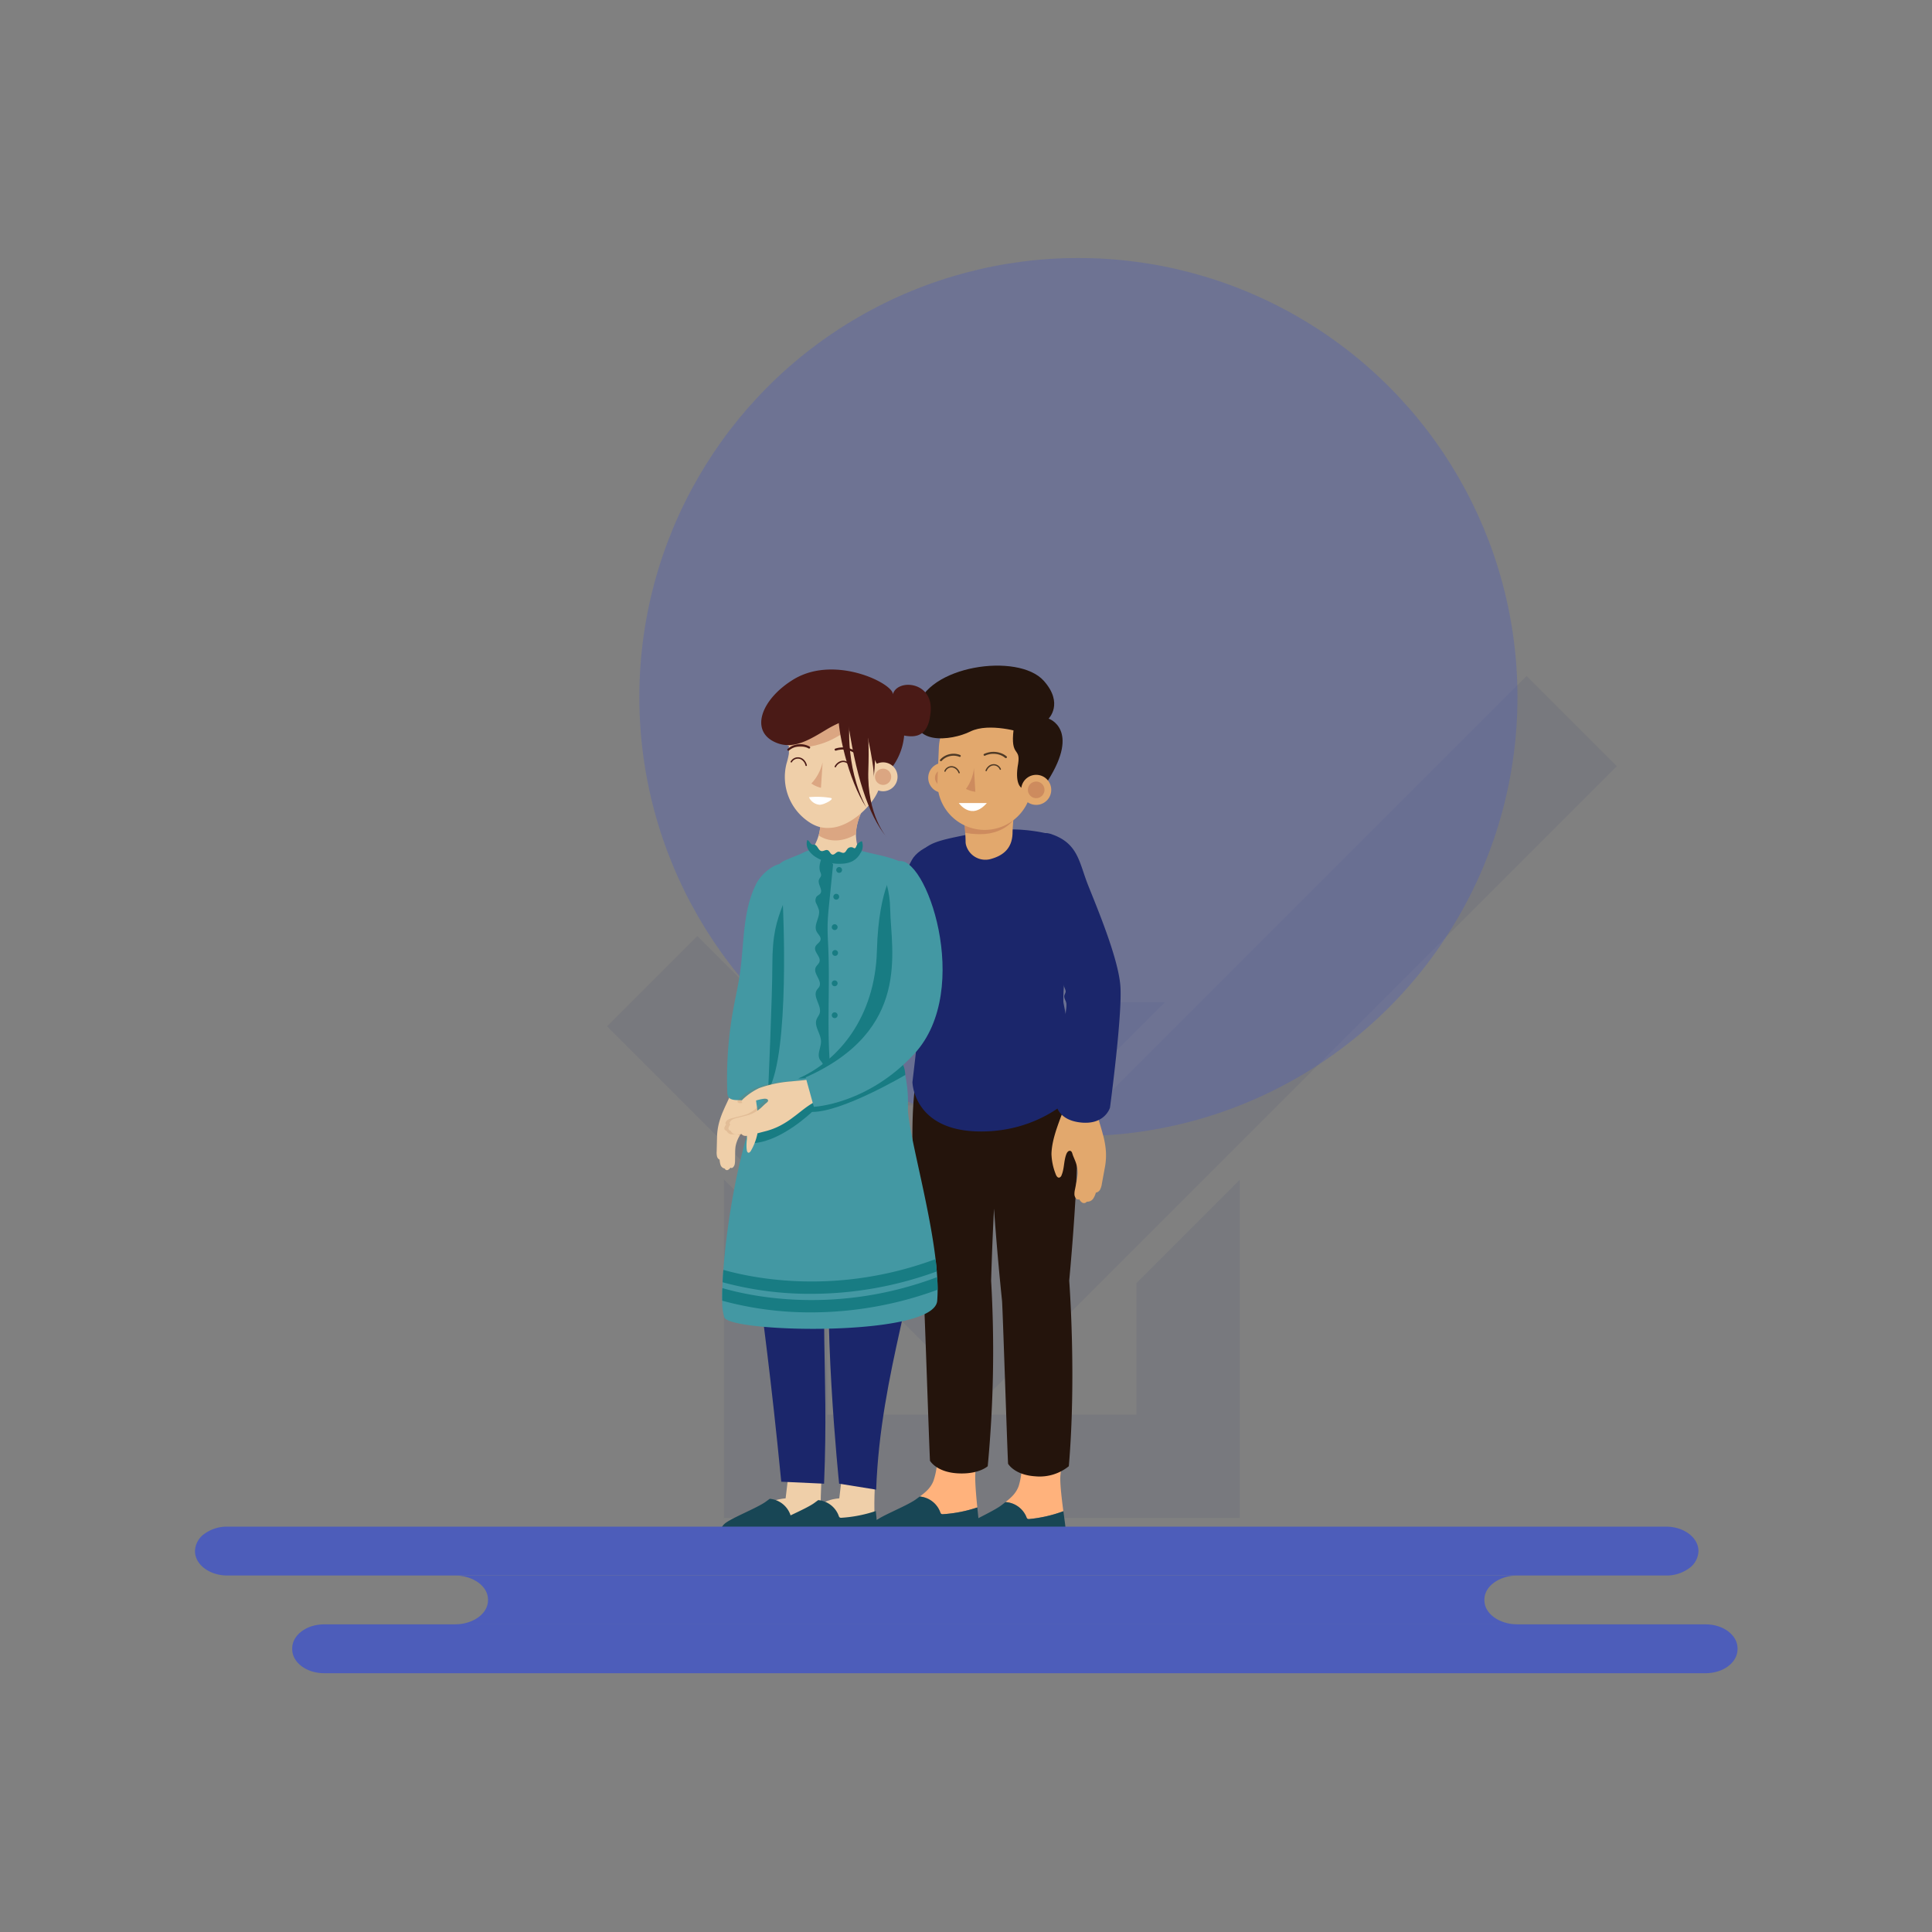 <svg xmlns="http://www.w3.org/2000/svg" width="644" height="644" viewBox="0 0 644 644">
    <rect x="0" y="0" width="644" height="644" fill="#808080" stroke="none"/>
    <defs>
        <clipPath id="clip-path">
            <path id="Path_4043" d="M830.93 555.547c-.077 5.167-3.1 7.536-7.006 8.661a6.679 6.679 0 0 1-8.527-4.7 4.4 4.4 0 0 1-.117-.961c0-2.921-.961-15.116-.961-15.116h17.572s-.92 9.287-.961 12.116z" class="cls-1" data-name="Path 4043"/>
        </clipPath>
        <style>
            .cls-1{fill:#e2a86d}.cls-3,.cls-8{fill:#1b266b}.cls-3{fill-rule:evenodd}.cls-21{fill:#4d5dba}.cls-5{fill:#ffb27c}.cls-6{fill:#184655}.cls-7{fill:#24140c}.cls-10{fill:#cd8b5e}.cls-11{fill:#4f3a26}.cls-12{fill:#fff}.cls-13{fill:#efcfa9}.cls-14{fill:#4398a3}.cls-15{fill:#dba682}.cls-16{fill:#4a1a16}.cls-18{fill:#187c83}
        </style>
    </defs>
    <g id="Group_3545" data-name="Group 3545" transform="translate(-1071 -2105)">
        <g id="Group_3542" data-name="Group 3542" transform="translate(577.584 1827.05)">
            <g id="Group_3541" data-name="Group 3541">
                <g id="Group_3498" data-name="Group 3498" style="mix-blend-mode:multiply;isolation:isolate" opacity="0.08">
                    <g id="Path_1224" data-name="Path 1224">
                        <path id="Path_4030" d="M1032.326 533.362L820.71 744.974 695.793 620.063l30.07-30.073 94.847 94.841L1002.25 503.3l30.076 30.067z" class="cls-3" data-name="Path 4030"/>
                    </g>
                    <g id="Path_1223" data-name="Path 1223">
                        <path id="Path_4031" d="M759.772 612.012h121.946l-34.393 34.4H794.2zm146.883 59.21v112.7H734.741V671.146l34.4 34.4v43.978h103.114v-43.9l34.4-34.4z" class="cls-3" data-name="Path 4031"/>
                    </g>
                </g>
                <circle id="Ellipse_299" cx="146.355" cy="146.355" r="146.355" fill="#4d5dba" data-name="Ellipse 299" opacity="0.34" transform="translate(706.53 363.95)"/>
                <g id="Group_3520" data-name="Group 3520">
                    <g id="Group_3500" data-name="Group 3500">
                        <g id="Group_3499" data-name="Group 3499">
                            <path id="Path_4032" d="M806.813 781.983a1.1 1.1 0 0 0 .333.584 1.014 1.014 0 0 0 .663.11 44.9 44.9 0 0 0 11.38-2.25c-.423-4.2-.906-9.642-.608-11.978.417-3.261.83-6.223 1.229-8.977l-13.972-.05c.022 1.933.019 3.447-.019 4.36a23.818 23.818 0 0 1-1.248 7.794c-.95 2.405-2.664 3.806-4.581 5.219a8.051 8.051 0 0 1 6.823 5.188z" class="cls-5" data-name="Path 4032"/>
                            <path id="Path_4033" d="M807.809 782.677a1.014 1.014 0 0 1-.663-.11 1.1 1.1 0 0 1-.333-.584 8.051 8.051 0 0 0-6.823-5.188c-.4.3-.807.591-1.22.9-3.081 2.276-12.338 5.772-14.076 7.662-1.407 1.531-2.029 3.932.048 5.076 3.3 1.816 8.258 1.82 11.882 1.356 4.266-.546 8.4-1.856 12.674-2.332 2.589-.287 10.209.352 10.408-3.564.021-.41-.234-2.662-.517-5.463a44.9 44.9 0 0 1-11.38 2.247z" class="cls-6" data-name="Path 4033"/>
                        </g>
                    </g>
                    <g id="Group_3502" data-name="Group 3502">
                        <g id="Group_3501" data-name="Group 3501">
                            <path id="Path_4034" d="M835.549 783.624a1.111 1.111 0 0 0 .352.574 1.02 1.02 0 0 0 .666.089 44.883 44.883 0 0 0 11.3-2.6c-.552-4.186-1.2-9.609-.977-11.954.316-3.272.637-6.245.951-9.01l-13.967.381c.082 1.932.125 3.445.115 4.358a23.77 23.77 0 0 1-1.006 7.829c-.876 2.434-2.546 3.887-4.418 5.358a8.05 8.05 0 0 1 6.984 4.975z" class="cls-5" data-name="Path 4034"/>
                            <path id="Path_4035" d="M836.567 784.287a1.02 1.02 0 0 1-.666-.089 1.111 1.111 0 0 1-.352-.574 8.05 8.05 0 0 0-6.979-4.975c-.391.307-.788.616-1.192.934-3.009 2.371-12.154 6.15-13.833 8.093-1.359 1.573-1.907 3.993.205 5.072 3.351 1.713 8.31 1.565 11.918.989 4.247-.677 8.335-2.115 12.6-2.722 2.579-.367 10.215.037 10.293-3.884.009-.41-.316-2.653-.685-5.444a44.883 44.883 0 0 1-11.309 2.6z" class="cls-6" data-name="Path 4035"/>
                        </g>
                    </g>
                    <g id="Group_3503" data-name="Group 3503">
                        <path id="Path_4036" d="M852.509 659.9c0-16.76-2.919-25.625-2.919-25.625l-49.407-1.78c-5.978 15.887-.081 66.445 1.209 78.99.215 2.089 1.682 46.846 2.018 53.376 0 0 2.094 3.775 9.175 4.2s10.074-2.374 10.074-2.374a408.4 408.4 0 0 0 1.132-61.854s.326-11.974.965-24.033c.893 13.061 2.112 25.3 2.666 30.687.215 2.089 1.682 47.846 2.018 54.376 0 0 2.094 3.775 9.175 4.2a15.4 15.4 0 0 0 11.074-3.374c2.579-29.976.132-61.854.132-61.854s2.688-28.178 2.688-44.935z" class="cls-7" data-name="Path 4036"/>
                    </g>
                    <g id="Group_3504" data-name="Group 3504">
                        <path id="Path_4037" d="M810.792 557.717s-9.269 1.146-12.925 6.1c-2.09 2.828-11.245 25.043-11.245 25.043l-15.664-21.384s-2.381-1.451-6.923 0-5.11 6.484-5.11 6.484 17.235 35.916 28.935 36.923 24.272-25.533 26.066-37.058-3.134-16.108-3.134-16.108z" class="cls-8" data-name="Path 4037"/>
                    </g>
                    <g id="Group_3505" data-name="Group 3505">
                        <path id="Path_4038" d="M820.322 555.3a55.455 55.455 0 0 1 23.626.845s4.838 4.048 5.585 16.014-2.2 37.29-1.585 40.285a259.266 259.266 0 0 1 4.174 29.787s-11.463 13.4-32.883 12.859-21.679-16.437-21.679-16.437 2.742-22.613 2.742-27.006-2.6-45.428.057-49.332 7.579-4.566 19.963-7.015z" class="cls-8" data-name="Path 4038"/>
                    </g>
                    <g id="Group_3508" data-name="Group 3508">
                        <g id="Group_3507" data-name="Group 3507">
                            <g id="Group_3506" data-name="Group 3506">
                                <path id="Path_4039" d="M861.8 666.581l-1.1 5.985a6.031 6.031 0 0 1-.539 1.824 2.04 2.04 0 0 1-1.461 1.11 6.92 6.92 0 0 1-.84 1.933 2.348 2.348 0 0 1-1.742 1.068 1.151 1.151 0 0 0-.443.057 1.7 1.7 0 0 0-.3.236 1.166 1.166 0 0 1-1.306-.026 3.008 3.008 0 0 1-.894-1.051.93.93 0 0 1-1.048-.256 2.165 2.165 0 0 1-.567-1.433 6.5 6.5 0 0 1 .177-1.562q.3-1.5.585-3.01a14.925 14.925 0 0 0 .323-2.369 11.42 11.42 0 0 0-.948-4.466c-.261-.666-.58-1.31-.782-1.99-.122-.41-.278-.977-.788-1.068-.587-.1-1.035.512-1.253 1.067-.883 2.248-.657 4.823-1.6 7.046a1.22 1.22 0 0 1-.727.8c-.624.145-1.053-.6-1.256-1.211a19.847 19.847 0 0 1-1.386-6.666c.1-3.912 1.51-7.936 2.846-11.573.737-2.008 1.581-3.9 2.151-5.9l9.759.752c.16 3.507 1.5 6.726 2.355 10.1a28.27 28.27 0 0 1 1.023 5.591 21.587 21.587 0 0 1-.239 5.012z" class="cls-1" data-name="Path 4039"/>
                            </g>
                        </g>
                        <path id="Path_4040" d="M837.191 578.982c-2.855-5.339-2.629-26.091 6.584-23.013 9.07 3.03 9.312 9.429 12.349 17.07s9.961 24.087 10.738 33.4-3.447 40.708-3.447 40.708-1.642 5.8-9.688 4.975-8.326-6.393-8.326-6.393v-.039q.814-7.538 1.63-15.075.6-5.6 1.211-11.205l.505-4.674a9.83 9.83 0 0 0 .142-2.262c-.118-.916-1.02-1.953-.638-2.886.374-.915.552-1.032.182-1.951-.187-.463-.357-.934-.535-1.4q-.675-1.769-1.352-3.537-1.7-4.44-3.415-8.874-1.864-4.821-3.765-9.629a51.231 51.231 0 0 0-2.175-5.215z" class="cls-8" data-name="Path 4040"/>
                    </g>
                    <g id="Group_3519" data-name="Group 3519">
                        <g id="Group_3510" data-name="Group 3510">
                            <path id="Path_4041" d="M830.93 555.547c-.077 5.167-3.1 7.536-7.006 8.661a6.679 6.679 0 0 1-8.527-4.7 4.4 4.4 0 0 1-.117-.961c0-2.921-.961-15.116-.961-15.116h17.572s-.92 9.287-.961 12.116z" class="cls-1" data-name="Path 4041"/>
                            <g id="Group_3509" clip-path="url(#clip-path)" data-name="Group 3509">
                                <path id="Path_4042" d="M834.242 542.618c0 7.948-5.729 13.391-14.029 13.391s-15.856-3.062-16.028-13.391c-.132-7.947 6.729-14.391 15.028-14.391s15.029 6.443 15.029 14.391z" class="cls-10" data-name="Path 4042"/>
                            </g>
                        </g>
                        <g id="Group_3518" data-name="Group 3518">
                            <g id="Group_3511" data-name="Group 3511">
                                <circle id="Ellipse_300" cx="5.012" cy="5.012" r="5.012" class="cls-1" data-name="Ellipse 300" transform="translate(802.823 532.204)"/>
                                <path id="Path_4044" d="M810.571 537.616a2.765 2.765 0 1 1-2.336-3.136 2.765 2.765 0 0 1 2.336 3.136z" class="cls-10" data-name="Path 4044"/>
                            </g>
                            <path id="Path_4045" d="M820.294 554.524a15.744 15.744 0 0 1-14.377-16.324l.449-11a16.242 16.242 0 0 1 17.624-15.519 16.241 16.241 0 0 1 14.71 18.303l-1.446 10.916a15.744 15.744 0 0 1-16.96 13.624z" class="cls-1" data-name="Path 4045"/>
                            <path id="Path_4046" d="M834.135 522.166s-10.93-3.52-17.276-.381-20.671 4.88-17.911-7.5c3.25-14.571 33.9-18.91 42.386-9.408 6.744 7.549 1.617 12.612 1.617 12.612s10.628 3.473-.218 20.62l-1.931 2.324-6.946.077s-2.314-1.235-1.044-8.094c.846-5.476-2.643-1.995-1.533-11.28" class="cls-7" data-name="Path 4046"/>
                            <g id="Group_3512" data-name="Group 3512">
                                <circle id="Ellipse_301" cx="5.012" cy="5.012" r="5.012" class="cls-1" data-name="Ellipse 301" transform="translate(833.804 536.225)"/>
                                <path id="Path_4047" d="M841.552 541.637a2.766 2.766 0 1 1-2.336-3.136 2.765 2.765 0 0 1 2.336 3.136z" class="cls-10" data-name="Path 4047"/>
                            </g>
                            <g id="Group_3517" data-name="Group 3517">
                                <g id="Group_3513" data-name="Group 3513">
                                    <path id="Path_4048" d="M812.925 535.607a2.863 2.863 0 0 0-1.64-1.73 2.126 2.126 0 0 0-1.974.308 2.028 2.028 0 0 0-.7.893.217.217 0 0 1-.4-.169 2.6 2.6 0 0 1 1.816-1.518 2.654 2.654 0 0 1 2.457.748 3.4 3.4 0 0 1 .845 1.3c.093.263-.308.427-.4.164z" class="cls-11" data-name="Path 4048"/>
                                </g>
                                <g id="Group_3514" data-name="Group 3514">
                                    <path id="Path_4049" d="M822.334 534.9a2.869 2.869 0 0 1 1.673-1.7 2.129 2.129 0 0 1 1.968.345 2.04 2.04 0 0 1 .685.906.217.217 0 0 0 .4-.161 2.6 2.6 0 0 0-1.788-1.552 2.653 2.653 0 0 0-2.47.7 3.4 3.4 0 0 0-.869 1.289c-.1.26.3.432.4.171z" class="cls-11" data-name="Path 4049"/>
                                </g>
                                <g id="Group_3515" data-name="Group 3515">
                                    <path id="Path_4050" d="M821.477 529.255a7.331 7.331 0 0 1 6.09-.049 5.893 5.893 0 0 1 1.414.9.311.311 0 0 1-.041.464.4.4 0 0 1-.511-.019l-.131-.109-.029-.023.02.016c-.024-.006-.058-.045-.078-.06-.092-.068-.186-.134-.283-.2a5.69 5.69 0 0 0-.6-.343l-.158-.074-.051-.023-.051-.022c-.109-.045-.219-.087-.331-.126a6.554 6.554 0 0 0-.7-.2c-.116-.027-.234-.051-.352-.072h-.023l-.076-.012c-.064-.01-.128-.019-.192-.026a7.02 7.02 0 0 0-.724-.052h-.365c-.056 0-.112 0-.169.008l-.091.005c-.013 0-.071.006-.016 0s-.006 0-.017 0a7.052 7.052 0 0 0-.723.1c-.27.052-.528.136-.794.2l.018-.006-.049.017-.1.035c-.065.024-.13.048-.194.074q-.193.078-.381.168a.374.374 0 0 1-.483-.136.331.331 0 0 1 .171-.444z" class="cls-11" data-name="Path 4050"/>
                                </g>
                                <path id="Path_4051" d="M818.071 533.929a14.22 14.22 0 0 1-2.662 6.987 9.366 9.366 0 0 0 3.119.961" class="cls-10" data-name="Path 4051"/>
                                <g id="Group_3516" data-name="Group 3516">
                                    <path id="Path_4052" d="M813.472 529.616a5.859 5.859 0 0 0-2.794-.393 6.206 6.206 0 0 0-2.679.921 5.616 5.616 0 0 0-1.212 1.031.327.327 0 0 0 .067.457.335.335 0 0 0 .457-.066c.036-.041.073-.081.111-.121l.024-.026-.017.018c.021-.008.05-.05.067-.066.078-.077.158-.151.241-.223a5.454 5.454 0 0 1 .522-.4l.137-.089.044-.027.045-.027c.1-.055.191-.107.289-.157a5.74 5.74 0 0 1 .613-.267q.154-.057.312-.1c.074-.023-.036.009.02-.007l.068-.019.17-.044a5.733 5.733 0 0 1 .648-.119c.108-.014.218-.025.327-.033l.152-.009h.112a5.531 5.531 0 0 1 .656.031c.247.026.483.085.726.128-.008 0-.074-.02-.016-.005l.045.013.09.025c.06.017.12.036.179.056.12.039.237.083.353.131a.327.327 0 0 0 .243-.607z" class="cls-11" data-name="Path 4052"/>
                                </g>
                                <path id="Path_4053" d="M813.016 545.628s4.1 6.008 9.355 0" class="cls-12" data-name="Path 4053"/>
                            </g>
                        </g>
                    </g>
                </g>
                <g id="Group_3539" data-name="Group 3539">
                    <path id="Path_4054" d="M785.138 771.054s-.61 9.887 0 14.41l-18.3 3.747s-6.342-10.665 6.341-11.818l.865-7.3" class="cls-13" data-name="Path 4054"/>
                    <path id="Path_4055" d="M767.249 771.054s-.61 9.887 0 14.41l-18.3 3.747s-6.342-10.665 6.341-11.818l.865-7.3" class="cls-13" data-name="Path 4055"/>
                    <path id="Path_4056" d="M795.019 651.382s-15.176 15.839 5.2 27.6c.315 23.735-13.369 56.207-14.743 95.515l-12.354-1.988s-5.993-57.644-2.445-87.987c-4.9 30.057-.9 47.9-2.572 87.987l-14.272-.655c-7.042-72.239-10.771-72.121-9.883-122.59s51.069 2.118 51.069 2.118z" class="cls-8" data-name="Path 4056"/>
                    <path id="Path_4057" d="M805.956 707.859c0 1.3-.05 2.54-.14 3.71-1.03 12.1-68.51 10.67-70.94 5.56a17 17 0 0 1-.71-5.61c-.02-1.25-.01-2.65.04-4.2.02-.62.04-1.28.07-1.95.07-1.3.15-2.68.26-4.13 1.15-15.66 4.96-39.19 11.43-55.27l50.08.33c-.52 6.83 6.9 31.73 9.22 51.36.17 1.4.31 2.77.41 4.1.06.64.11 1.27.14 1.89.09 1.46.14 2.86.14 4.21z" class="cls-14" data-name="Path 4057"/>
                    <g id="Group_3538" data-name="Group 3538">
                        <g id="Group_3521" data-name="Group 3521">
                            <path id="Path_4058" d="M783.378 542.181c-.222 2.455-4.985 8.37-4.63 14.44.144 2.46.508 4.356 2.288 6.061a5.737 5.737 0 0 1 1.083 1.18 2.906 2.906 0 0 1-.25 2.964 7.414 7.414 0 0 1-2.329 2.058 17.7 17.7 0 0 1-6.669 2.8 14.9 14.9 0 0 1-7.854-1.119 32.99 32.99 0 0 1-6.892-4.083 16.566 16.566 0 0 0 7.425-21.264" class="cls-13" data-name="Path 4058"/>
                            <path id="Path_4059" d="M766.285 556.423s.833-1.781.477-6.868l14.734-2.738a20.388 20.388 0 0 0-2.766 9.21s-6.352 4.373-12.445.396z" class="cls-15" data-name="Path 4059"/>
                        </g>
                        <g id="Group_3529" data-name="Group 3529">
                            <path id="Path_4060" d="M761.637 512.06a16.414 16.414 0 0 0-5.429 12.9 26.681 26.681 0 0 1 .168 4.2 24.6 24.6 0 0 1-.793 3.336 18.03 18.03 0 0 0 7.6 19.525 11.644 11.644 0 0 0 3.382 1.58 11.925 11.925 0 0 0 3.707.292c5.952-.342 12.8-6.157 15.48-11.485 2.153-4.285 1.155-6.845 2.1-11.547a32.249 32.249 0 0 0 1.12-6.97c-.077-3.534-1.834-6.784-3.545-9.876" class="cls-13" data-name="Path 4060"/>
                            <path id="Path_4061" d="M755.035 526.023s4.031 2.3 11.681 0 9.259-6.489 15.944-5.7-5.744-6.734-5.744-6.734" class="cls-15" data-name="Path 4061"/>
                            <g id="Group_3526" data-name="Group 3526">
                                <g id="Group_3522" data-name="Group 3522">
                                    <path id="Path_4062" d="M761.916 533.132a3.084 3.084 0 0 0-1.523-2.062 2.288 2.288 0 0 0-2.147.07 2.186 2.186 0 0 0-.867.86c-.144.263-.549.031-.4-.232a2.8 2.8 0 0 1 2.137-1.382 2.852 2.852 0 0 1 2.523 1.121 3.663 3.663 0 0 1 .731 1.5c.064.293-.385.416-.45.122z" class="cls-16" data-name="Path 4062"/>
                                </g>
                                <g id="Group_3523" data-name="Group 3523">
                                    <path id="Path_4063" d="M772.049 533.616a3.082 3.082 0 0 1 2.008-1.593 2.284 2.284 0 0 1 2.054.627 2.185 2.185 0 0 1 .613 1.056.233.233 0 0 0 .451-.119 2.8 2.8 0 0 0-1.7-1.891 2.853 2.853 0 0 0-2.728.425 3.646 3.646 0 0 0-1.1 1.26c-.138.266.264.5.4.235z" class="cls-16" data-name="Path 4063"/>
                                </g>
                                <path id="Path_4064" d="M770.273 543.923c1.614.259-2.222 2.326-3.658 2.277a4.263 4.263 0 0 1-3.544-2.521 27.984 27.984 0 0 1 7.202.244z" class="cls-12" data-name="Path 4064"/>
                                <g id="Group_3524" data-name="Group 3524">
                                    <path id="Path_4065" d="M771.876 527.478a7.891 7.891 0 0 1 6.506.748 6.319 6.319 0 0 1 1.389 1.149.334.334 0 0 1-.1.49.428.428 0 0 1-.543-.087c-.041-.045-.083-.09-.126-.134l-.027-.028.019.02c-.024-.01-.056-.056-.075-.074-.089-.085-.181-.168-.276-.247a6.153 6.153 0 0 0-.6-.445c-.052-.034-.105-.068-.159-.1-.013-.007-.1-.058-.051-.031l-.052-.03c-.11-.062-.222-.121-.336-.178a7.223 7.223 0 0 0-.717-.308c-.121-.044-.243-.085-.367-.123-.087-.027.043.011-.024-.008l-.08-.022c-.066-.019-.134-.037-.2-.053a7.618 7.618 0 0 0-.766-.15c-.129-.019-.259-.034-.389-.046-.06-.006-.121-.011-.182-.015l-.1-.006h-.018-.018a7.359 7.359 0 0 0-.785.012c-.3.02-.581.076-.874.113.01 0 .09-.019.02 0l-.054.012-.11.024c-.072.017-.145.035-.217.054-.144.038-.287.082-.428.129a.4.4 0 0 1-.5-.209.355.355 0 0 1 .24-.451z" class="cls-16" data-name="Path 4065"/>
                                </g>
                                <path id="Path_4066" d="M767.627 532.018a15.283 15.283 0 0 1-3.759 7.106 10.067 10.067 0 0 0 3.2 1.436" class="cls-15" data-name="Path 4066"/>
                                <g id="Group_3525" data-name="Group 3525">
                                    <path id="Path_4067" d="M763.287 526.811a6.3 6.3 0 0 0-2.931-.786 6.645 6.645 0 0 0-2.979.63 5.982 5.982 0 0 0-1.429.941.354.354 0 0 0 .011.5.36.36 0 0 0 .5-.011l.134-.115.03-.024-.021.017c.023-.006.059-.047.079-.062.094-.072.19-.14.287-.206a5.793 5.793 0 0 1 .609-.356c.053-.026.105-.052.159-.077.012-.006.1-.044.05-.024s.038-.016.052-.022c.108-.046.217-.089.328-.129a6.139 6.139 0 0 1 .69-.2c.114-.027.23-.051.346-.071.082-.015-.04.005.022 0l.075-.012.188-.024a6.2 6.2 0 0 1 .707-.043c.118 0 .236 0 .353.008l.164.011.088.007h.032a6.086 6.086 0 0 1 .7.119c.259.061.5.155.758.232-.009 0-.077-.031-.017-.006l.046.018.094.039c.061.027.123.054.183.083.122.058.242.12.359.186a.351.351 0 1 0 .34-.615z" class="cls-16" data-name="Path 4067"/>
                                </g>
                            </g>
                            <path id="Path_4068" d="M758.312 504.194c14.035-8.127 33.627 2.049 32.694 5.369 1.166-5.586 14.306-4.677 12.506 6.621-.739 6.151-3.764 7.93-8.717 6.942a20.485 20.485 0 0 1-3.033 9.123c-3.589 5.984-7.038.7-8.316-6.533a12.521 12.521 0 0 0-5.377-8.5 35.608 35.608 0 0 0-8.938 3.784c-5.5 3.294-10.8 6.7-16.35 4.751-9.902-3.48-5.881-14.813 5.531-21.557z" class="cls-16" data-name="Path 4068"/>
                            <g id="Group_3527" data-name="Group 3527">
                                <path id="Path_4069" fill="#f69d85" d="M787.3 536.1a1.722 1.722 0 0 1 1.829-1.425c1.525.158 1.314 2.762 0 4.005s-2.818.99-2.228-1.055.399-1.525.399-1.525z" data-name="Path 4069"/>
                            </g>
                            <path id="Path_4070" d="M781.711 515.565s1.662 4.178 1.152 19.1S788.977 557 788.977 557q-9.14-10.821-13.248-40.83" class="cls-16" data-name="Path 4070"/>
                            <path id="Path_4071" d="M777.125 515.036c-.722 1.781-2.336 18.089 5.058 32.081-6.065-9.037-9.854-26.733-9.223-31.61" class="cls-16" data-name="Path 4071"/>
                            <g id="Group_3528" data-name="Group 3528">
                                <path id="Path_4072" d="M782.96 536.883a4.818 4.818 0 1 0 4.819-4.819 4.819 4.819 0 0 0-4.819 4.819z" class="cls-13" data-name="Path 4072"/>
                                <path id="Path_4073" d="M785.08 536.883a2.7 2.7 0 1 0 2.7-2.7 2.7 2.7 0 0 0-2.7 2.7z" class="cls-15" data-name="Path 4073"/>
                            </g>
                            <path id="Path_4074" d="M782.353 522.213s2.682 12.027 2.282 14.84c0 0 1.2-8.443-.339-13.794" class="cls-16" data-name="Path 4074"/>
                        </g>
                        <g id="Group_3537" data-name="Group 3537">
                            <path id="Path_4075" d="M780.093 561.443c-1.736 2.125-4.291 2.839-7.036 2.829-3.064-.011-4.939.026-7.654-1.394-.522-.273-1.389-1.167-2-1.435-.448-.2-2.157.691-2.6.9-1.755.833-3.141 1.254-4.9 2.087a7.109 7.109 0 0 0-4.717 4.855c-2.919 7.228-5.882 14.675-5.921 22.471-.03 5.912 1.632 11.7 2.134 17.591 1.082 12.722-3.265 25.3-3.528 38.065a1.465 1.465 0 0 0 1.42 1.9l17.466 3.057c3.374.59 6.755 1.182 10.171 1.438 6.876.516 22.622-3.421 22.723-3.981 2.147-11.97-4.6-23.959-3.706-36.086.424-5.779 2.569-11.3 3.334-17.043a72.113 72.113 0 0 0 .154-13.02l-.755-15.558a4.219 4.219 0 0 0-.265-1.529c-.255-.572.357-.826-.208-1.1-4.552-2.166-9.058-2.61-14.121-4.053" class="cls-14" data-name="Path 4075"/>
                            <path id="Path_4076" d="M795.18 636.268s-21.095 12.452-31.1 12.321c0 0-9.85 9.548-19.12 10.379s7.8-14.2 7.8-14.2l38.84-14.687s3.378 1.035 3.58 6.187z" class="cls-18" data-name="Path 4076"/>
                            <g id="Group_3531" data-name="Group 3531">
                                <g id="Group_3530" data-name="Group 3530">
                                    <path id="Path_4077" d="M732.434 656.638l-.129 5.128a5.766 5.766 0 0 0 .106 1.6 1.583 1.583 0 0 0 .88 1.139 6.476 6.476 0 0 0 .3 1.73 1.756 1.756 0 0 0 1.084 1.145.735.735 0 0 1 .308.113 1.324 1.324 0 0 1 .181.24.757.757 0 0 0 .939.173 2.388 2.388 0 0 0 .8-.739.614.614 0 0 0 .791-.057 1.949 1.949 0 0 0 .624-1.1 6.3 6.3 0 0 0 .113-1.323q.018-1.291.042-2.584a14.424 14.424 0 0 1 .131-2.014 10.811 10.811 0 0 1 1.362-3.565c.289-.513.616-1 .865-1.535.15-.321.348-.769.727-.769.436 0 .663.579.734 1.072.288 2-.268 4.1.066 6.084a1.02 1.02 0 0 0 .4.77c.425.214.847-.342 1.085-.818a18.761 18.761 0 0 0 2.013-5.325 36.39 36.39 0 0 0-.266-10.026c-.221-1.775-.535-3.472-.638-5.211l-7.1-.827c-.651 2.886-2.1 5.358-3.232 8.033a26.89 26.89 0 0 0-1.588 4.487 21.1 21.1 0 0 0-.598 4.179z" class="cls-13" data-name="Path 4077"/>
                                </g>
                            </g>
                            <path id="Path_4078" d="M792.22 566.967s-5.909 5.786-6.5 27.887-12.748 36.718-26.248 42.611c0 0 22.3.631 34.594-18.828S796.408 579 796.408 579" class="cls-18" data-name="Path 4078"/>
                            <g id="Group_3532" data-name="Group 3532">
                                <path id="Path_4079" d="M780.2 562.38a4.315 4.315 0 0 0 .517-4.03 2.766 2.766 0 0 0-1.85 1.634c-.124.316-.285.728-.624.713a.938.938 0 0 1-.388-.163 1.593 1.593 0 0 0-1.869.287c-.438.46-.637 1.215-1.249 1.385-.642.178-1.283-.442-1.94-.332-.71.119-1.174 1.043-1.886.937-.741-.11-.914-1.223-1.62-1.475-.661-.237-1.353.416-2.046.306-1.094-.173-1.3-2-2.393-2.139-.209-.027-.425.016-.631-.027-.767-.163-.963-1.369-1.738-1.489a4.083 4.083 0 0 0 .541 3.47 7.818 7.818 0 0 0 2.681 2.4 14.712 14.712 0 0 0 8.915 1.957 8.717 8.717 0 0 0 2.362-.534 6.271 6.271 0 0 0 3.109-2.721" class="cls-18" data-name="Path 4079"/>
                                <path id="Path_4080" d="M771.118 566.06l-1.266 12.587c-.262 2.61-.525 5.225-.567 7.849-.041 2.551.126 5.1.233 7.648.6 14.221-.671 28.525.916 42.67.046.4.234.931.639.89a2.554 2.554 0 0 1-4.018-2.857c.245-.663.771-1.272.686-1.973-.079-.655-.663-1.114-1.007-1.677-1.1-1.8.4-4.064.354-6.174-.055-2.56-2.414-5.012-1.446-7.383.254-.624.721-1.146.949-1.78.925-2.571-2.36-5.543-.929-7.871.26-.423.655-.758.874-1.2.989-2.012-2.137-4.3-1.23-6.348.31-.7 1.045-1.169 1.269-1.9.521-1.7-2-3.292-1.39-4.967.342-.945 1.575-1.411 1.75-2.4.182-1.033-.88-1.817-1.339-2.761-1.076-2.21 1.308-4.77.784-7.172a15.471 15.471 0 0 0-.914-2.193 2.222 2.222 0 0 1 .168-2.255c.34-.38.87-.555 1.188-.953 1.024-1.283-.993-3.183-.4-4.714.2-.5.663-.906.7-1.445a2.564 2.564 0 0 0-.275-1.048c-.7-1.9.136-3.99.961-5.841l2.573 2.4" class="cls-18" data-name="Path 4080"/>
                                <path id="Path_4081" d="M772.166 567.936a.969.969 0 1 0 .969-.969.969.969 0 0 0-.969.969z" class="cls-18" data-name="Path 4081"/>
                                <path id="Path_4082" d="M770.676 587a.969.969 0 1 0 .97-.969.97.97 0 0 0-.97.969z" class="cls-18" data-name="Path 4082"/>
                                <path id="Path_4083" d="M770.676 605.72a.969.969 0 1 0 .97-.969.969.969 0 0 0-.97.969z" class="cls-18" data-name="Path 4083"/>
                                <path id="Path_4084" d="M771.2 576.868a.969.969 0 1 0 .969-.97.969.969 0 0 0-.969.97z" class="cls-18" data-name="Path 4084"/>
                                <path id="Path_4085" d="M770.82 595.6a.969.969 0 1 0 .969-.969.969.969 0 0 0-.969.969z" class="cls-18" data-name="Path 4085"/>
                                <path id="Path_4086" d="M770.676 616.358a.969.969 0 1 0 .97-.969.97.97 0 0 0-.97.969z" class="cls-18" data-name="Path 4086"/>
                            </g>
                            <path id="Path_4087" d="M753.286 565.958c-3.024.671-6.441 3.885-7.826 6.656-4.566 9.129-3.953 19.856-5.42 29.957-.571 3.934-1.47 7.811-2.186 11.721a127.983 127.983 0 0 0-2 27.71 3.244 3.244 0 0 0 .31 1.52c.545.94 1.816 1.093 2.9 1.131q4.625.162 9.255.094a3.929 3.929 0 0 0 4.6-3.494c3.049-9.46 5.011-15.313 5.028-25.253.005-3.407-.64-10.53-.929-13.925-.3-3.5-.692-7.146-.99-10.644-.7-8.177-1.114-17.823-2.741-25.473" class="cls-14" data-name="Path 4087"/>
                            <path id="Path_4088" d="M754.376 579.566s2.47 49.45-4.911 61.92c0 0 1.4-31.333 1.4-41.777s1.422-14.622 3.511-20.143z" class="cls-18" data-name="Path 4088"/>
                            <g id="Group_3534" data-name="Group 3534" opacity="0.17">
                                <g id="Group_3533" data-name="Group 3533">
                                    <path id="Path_4089" fill="#a3673e" d="M747.705 654.882l-5.4 1.416a6.337 6.337 0 0 1-1.715.287 1.716 1.716 0 0 1-1.422-.638 7.109 7.109 0 0 1-1.906.112 1.891 1.891 0 0 1-1.477-.851.787.787 0 0 0-.2-.295 1.489 1.489 0 0 0-.3-.13.808.808 0 0 1-.412-.941 2.611 2.611 0 0 1 .587-1.024.653.653 0 0 1-.133-.842 2.136 2.136 0 0 1 1.017-.932 6.954 6.954 0 0 1 1.373-.447l2.727-.69a15.99 15.99 0 0 0 2.1-.64 11.835 11.835 0 0 0 3.443-2.319c.473-.431.909-.9 1.414-1.289.3-.238.73-.558.637-.956-.108-.457-.776-.55-1.315-.5-2.185.2-4.275 1.3-6.459 1.449a1.107 1.107 0 0 1-.913-.225c-.33-.392.156-.973.6-1.341a20.577 20.577 0 0 1 5.147-3.44 39.935 39.935 0 0 1 10.683-2.225c1.934-.212 3.808-.306 5.675-.633l2.613 7.241c-2.9 1.4-5.161 3.543-7.718 5.395a29.533 29.533 0 0 1-4.363 2.785 23.24 23.24 0 0 1-4.283 1.673z" data-name="Path 4089"/>
                                </g>
                            </g>
                            <g id="Group_3536" data-name="Group 3536">
                                <g id="Group_3535" data-name="Group 3535">
                                    <path id="Path_4090" d="M749.1 654.882l-5.4 1.416a6.337 6.337 0 0 1-1.715.287 1.716 1.716 0 0 1-1.422-.638 7.109 7.109 0 0 1-1.906.112 1.89 1.89 0 0 1-1.477-.851.787.787 0 0 0-.2-.295 1.491 1.491 0 0 0-.3-.13.808.808 0 0 1-.412-.941 2.6 2.6 0 0 1 .587-1.024.653.653 0 0 1-.133-.842 2.135 2.135 0 0 1 1.017-.932 6.953 6.953 0 0 1 1.373-.447l2.726-.69a15.958 15.958 0 0 0 2.1-.64 11.836 11.836 0 0 0 3.443-2.319c.473-.431.909-.9 1.414-1.289.3-.238.73-.558.637-.956-.108-.457-.776-.55-1.315-.5-2.185.2-4.275 1.3-6.459 1.449a1.107 1.107 0 0 1-.913-.225c-.33-.392.156-.973.6-1.341a20.577 20.577 0 0 1 5.147-3.44 39.934 39.934 0 0 1 10.683-2.225c1.934-.212 3.808-.306 5.675-.633l2.612 7.241c-2.9 1.4-5.16 3.543-7.717 5.395a29.531 29.531 0 0 1-4.363 2.785 23.238 23.238 0 0 1-4.282 1.673z" class="cls-13" data-name="Path 4090"/>
                                </g>
                            </g>
                            <path id="Path_4091" d="M792.577 565.142c-9.2 3.42-2.667 2.3-2.424 15.987s7.126 40.212-28.18 55.931l2.721 9.825s17.871-.748 33.507-17.673c19.832-21.466 3.575-67.49-5.624-64.07z" class="cls-14" data-name="Path 4091"/>
                        </g>
                    </g>
                    <path id="Path_4092" d="M757.819 783.426a1.012 1.012 0 0 1-.663-.11 1.1 1.1 0 0 1-.334-.584 8.052 8.052 0 0 0-6.822-5.188c-.4.295-.806.591-1.22.9-3.08 2.277-12.338 5.772-14.075 7.662-1.407 1.531-2.03 3.932.048 5.076 3.3 1.816 8.257 1.821 11.881 1.357 4.266-.547 8.4-1.857 12.675-2.332 2.589-.288 10.208.352 10.408-3.565.021-.41-.235-2.662-.517-5.463a44.923 44.923 0 0 1-11.381 2.247z" class="cls-6" data-name="Path 4092"/>
                    <path id="Path_4093" d="M773.971 783.868a1.02 1.02 0 0 1-.663-.109 1.1 1.1 0 0 1-.334-.585 8.05 8.05 0 0 0-6.822-5.188c-.4.3-.807.591-1.22.9-3.081 2.277-12.338 5.772-14.076 7.662-1.407 1.531-2.03 3.933.048 5.077 3.3 1.815 8.258 1.82 11.882 1.356 4.266-.546 8.4-1.857 12.674-2.332 2.589-.288 10.208.352 10.408-3.565.021-.41-.235-2.661-.517-5.463a44.816 44.816 0 0 1-11.38 2.247z" class="cls-6" data-name="Path 4093"/>
                    <path id="Path_4094" d="M805.956 707.859a122.571 122.571 0 0 1-42.16 7.55 111.138 111.138 0 0 1-29.63-3.89c-.02-1.25-.01-2.65.04-4.2 10.27 2.97 38.48 8.8 71.61-3.67.09 1.46.14 2.86.14 4.21z" class="cls-18" data-name="Path 4094"/>
                    <path id="Path_4095" d="M805.676 701.759a122.115 122.115 0 0 1-41.88 7.47 111.078 111.078 0 0 1-29.52-3.86c.07-1.3.15-2.68.26-4.13 10.47 2.96 38.19 8.49 70.73-3.58.17 1.4.31 2.77.41 4.1z" class="cls-18" data-name="Path 4095"/>
                </g>
                <g id="Group_3540" data-name="Group 3540">
                    <path id="Path_4096" d="M1059.569 794.979a7.271 7.271 0 0 1-3.166 5.759 12.705 12.705 0 0 1-7.621 2.381H569.2c-5.96 0-10.787-3.642-10.787-8.14a7.286 7.286 0 0 1 3.156-5.758 12.7 12.7 0 0 1 7.631-2.389h479.58c5.952 0 10.789 3.65 10.789 8.147z" class="cls-21" data-name="Path 4096"/>
                    <path id="Path_4097" d="M1072.6 827.406v.274c0 4.42-4.753 8.007-10.611 8.007H601.422c-5.857 0-10.61-3.587-10.61-8.007v-.274c0-4.42 4.753-8.007 10.61-8.007h460.569c5.858.001 10.609 3.587 10.609 8.007z" class="cls-21" data-name="Path 4097"/>
                    <path id="Path_4098" d="M999.239 819.4H645.058c6.089 0 11.03-3.586 11.03-8.006v-.267c0-4.42-4.941-8.007-11.03-8.007h354.181c-6.088 0-11.029 3.587-11.029 8.007v.267c0 4.419 4.941 8.006 11.029 8.006z" class="cls-21" data-name="Path 4098"/>
                </g>
            </g>
        </g>
        <path id="Rectangle_839" fill="none" d="M0 0H644V644H0z" data-name="Rectangle 839" transform="translate(1071 2105)"/>
    </g>
</svg>

